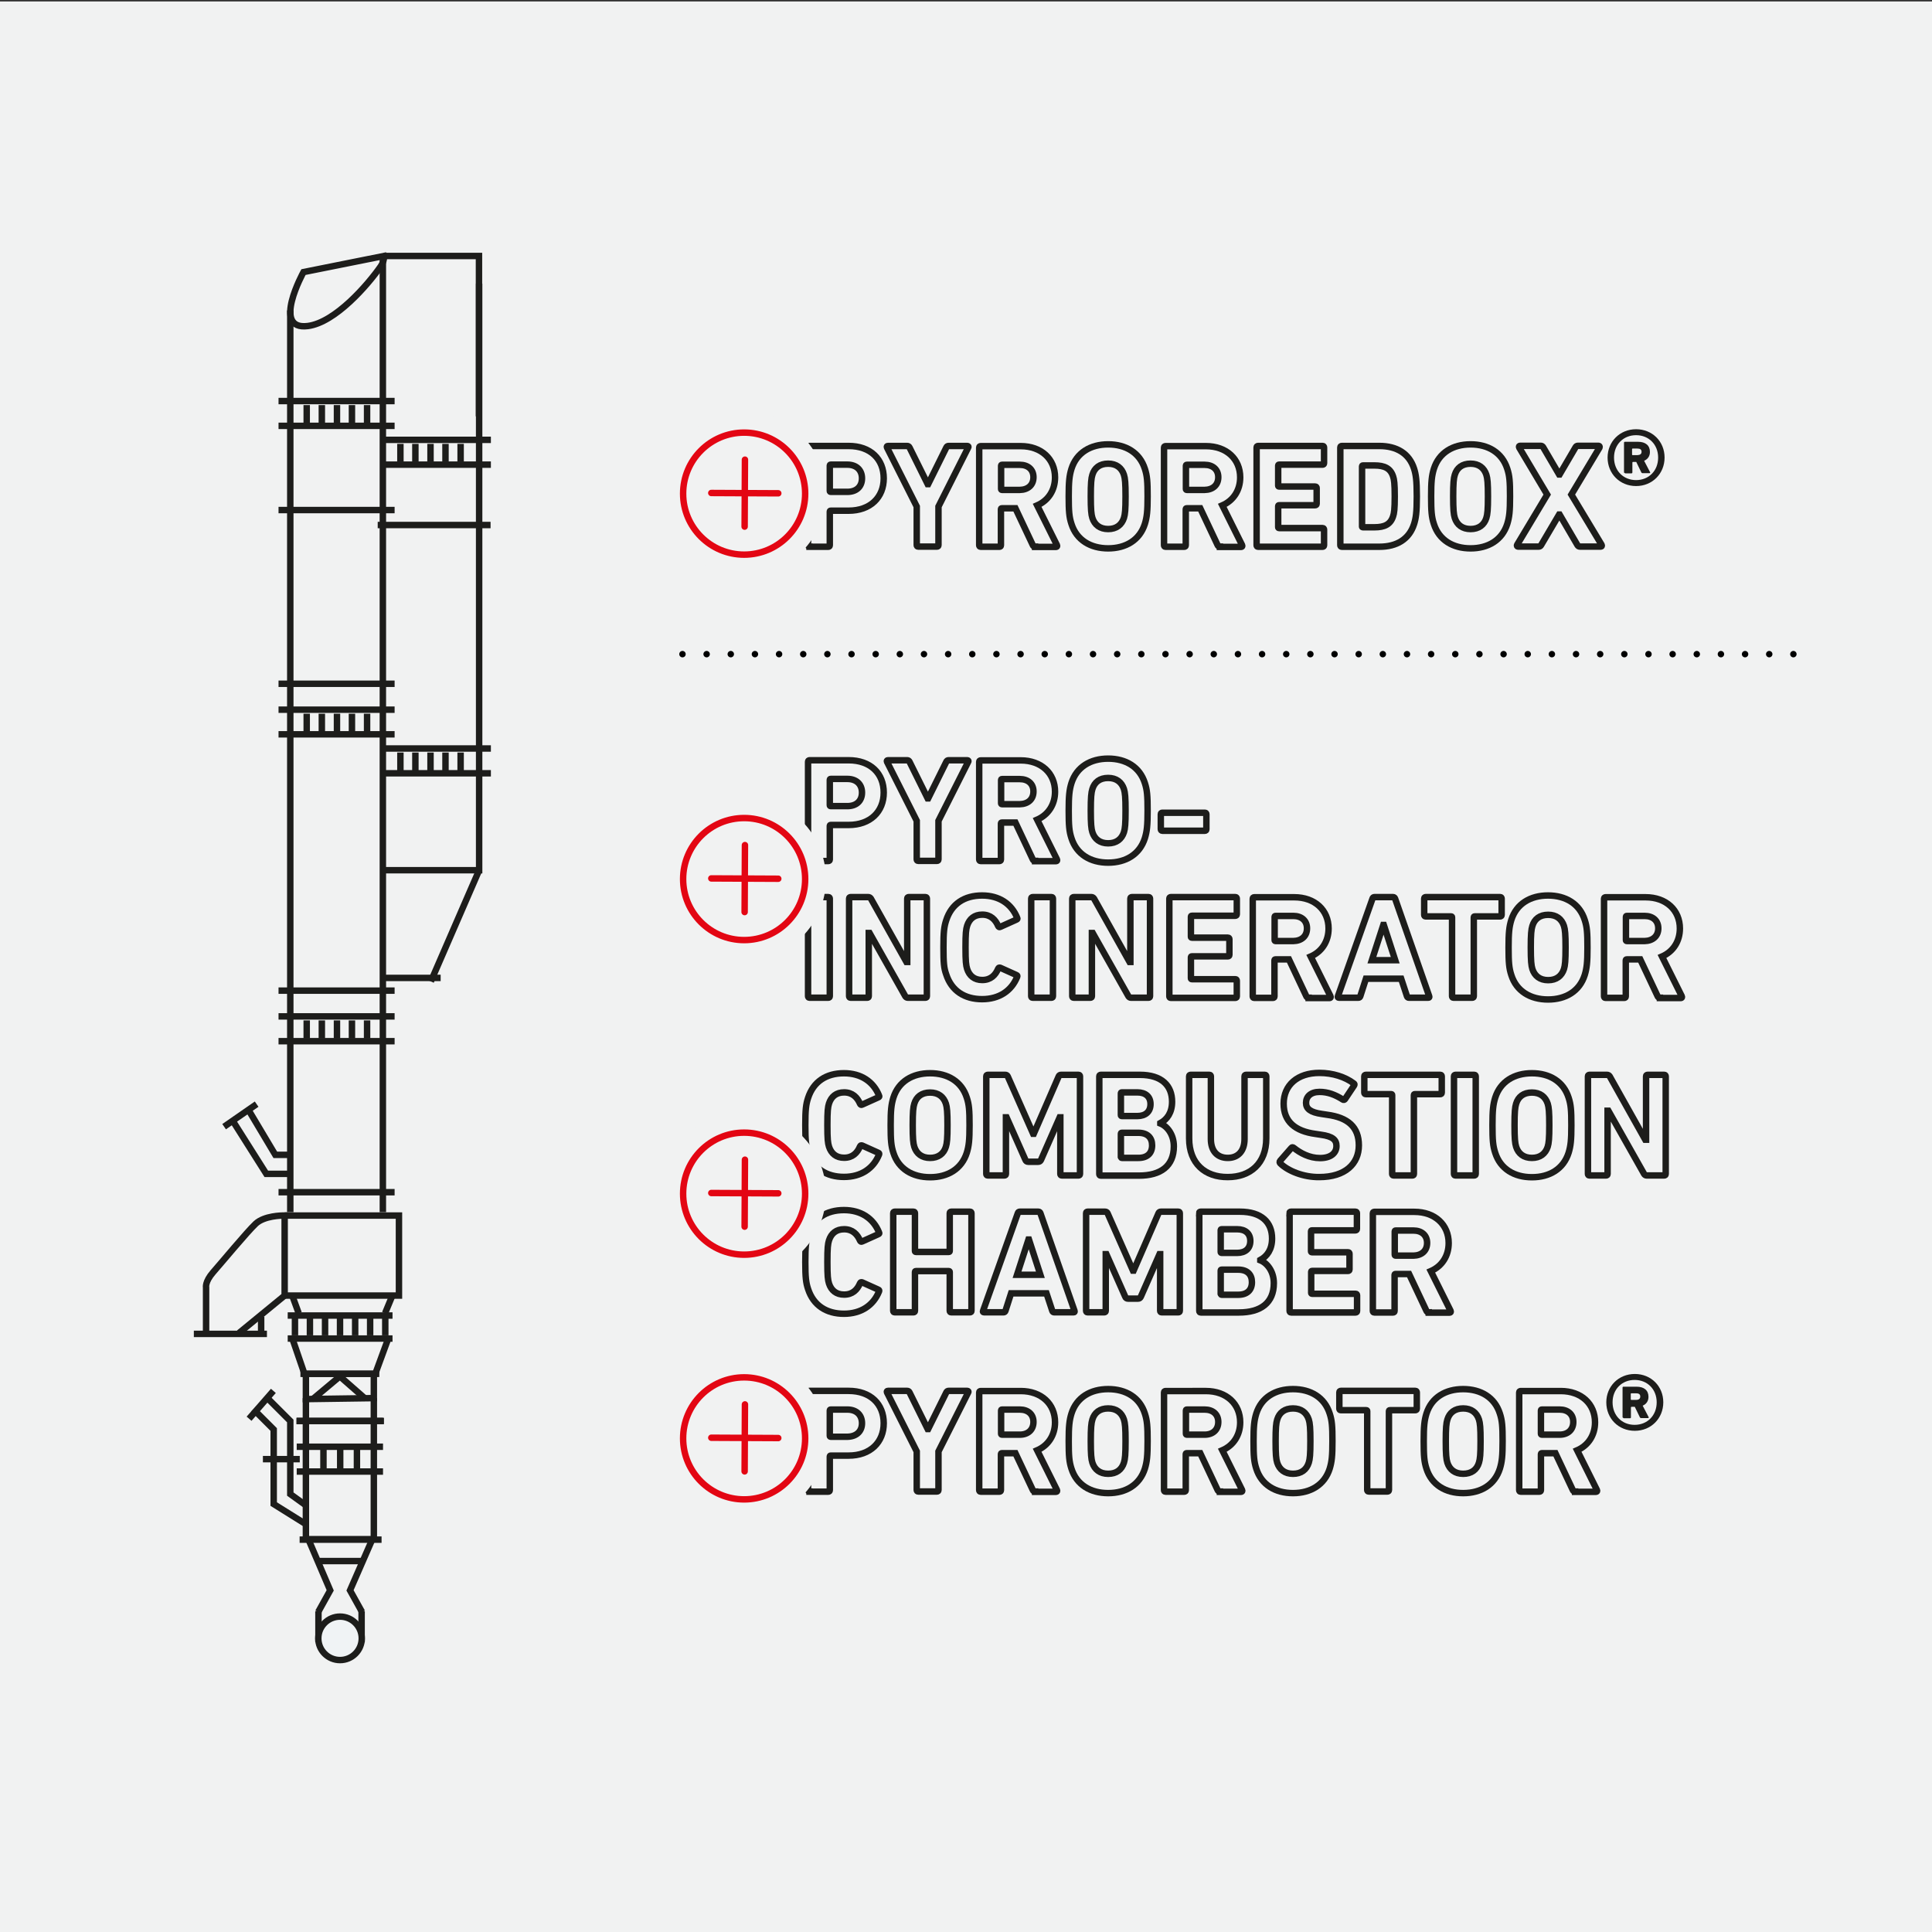<?xml version="1.0" encoding="utf-8"?>
<!-- Generator: Adobe Illustrator 26.2.0, SVG Export Plug-In . SVG Version: 6.00 Build 0)  -->
<svg version="1.1" id="Ebene_1" xmlns="http://www.w3.org/2000/svg" xmlns:xlink="http://www.w3.org/1999/xlink" x="0px" y="0px"
	 viewBox="0 0 1200 1200" style="enable-background:new 0 0 1200 1200;" xml:space="preserve">
<rect x="0" y="0" width="1200" height="1200" fill="#333333" stroke="none"/>
<style type="text/css">
	.st0{fill:#F1F2F2;}
	.st1{fill:none;stroke:#E84E0F;stroke-width:15.689;stroke-linejoin:round;stroke-miterlimit:10;}
	.st2{fill:none;stroke:#FFDA00;stroke-width:23.534;stroke-linejoin:round;stroke-miterlimit:10;}
	.st3{fill:none;stroke:#1D1D1B;stroke-width:4;stroke-miterlimit:10;}
	.st4{fill:#1D1D1B;}
	
		.st5{fill:none;stroke:#000000;stroke-width:4;stroke-linecap:round;stroke-linejoin:round;stroke-miterlimit:10;stroke-dasharray:0,15;}
	.st6{fill:none;stroke:#E30613;stroke-width:4;stroke-miterlimit:10;}
	.st7{fill:none;stroke:#E30613;stroke-width:4;stroke-linecap:round;stroke-linejoin:round;stroke-miterlimit:10;}
	.st8{fill:#F0F3F5;stroke:#1D1D1B;stroke-width:4;stroke-miterlimit:10;}
</style>
<g>
	<rect x="0" y="0.9" class="st0" width="1200" height="1200"/>
</g>
<path class="st1" d="M-1267.1,1613.6"/>
<path class="st2" d="M-4211.4,3045"/>
<path class="st1" d="M-2900.1,3290.6"/>
<g>
	<g>
		<path class="st3" d="M502.8,339.5c-0.6,0-0.9-0.4-0.9-0.9v-60.7c0-0.6,0.4-0.9,0.9-0.9h24.3c13.6,0,21.8,8.2,21.8,20.1
			c0,11.8-8.3,20.1-21.8,20.1H516c-0.4,0-0.6,0.2-0.6,0.6v20.9c0,0.6-0.4,0.9-0.9,0.9H502.8z M535.4,297.1c0-5.1-3.4-8.5-9.1-8.5
			H516c-0.4,0-0.6,0.2-0.6,0.6v15.7c0,0.4,0.2,0.6,0.6,0.6h10.3C532,305.5,535.4,302.2,535.4,297.1z"/>
		<path class="st3" d="M570.3,339.5c-0.6,0-0.9-0.4-0.9-0.9v-24l-18.5-36.7c-0.2-0.5,0-0.9,0.6-0.9h12c0.6,0,1.1,0.3,1.4,0.9
			l11.3,22.8h0.3l11.3-22.8c0.3-0.6,0.7-0.9,1.4-0.9h11.6c0.6,0,0.9,0.5,0.6,0.9l-18.5,36.7v24c0,0.6-0.4,0.9-0.9,0.9H570.3z"/>
		<path class="st3" d="M642.9,339.5c-0.8,0-1.1-0.3-1.4-0.9l-10.8-22.9h-8.4c-0.4,0-0.6,0.2-0.6,0.6v22.4c0,0.6-0.4,0.9-0.9,0.9
			h-11.7c-0.6,0-0.9-0.4-0.9-0.9v-60.7c0-0.6,0.4-0.9,0.9-0.9h24.9c12.8,0,21.3,8,21.3,19.4c0,8-4.2,14.4-11.1,17.4l12.3,24.7
			c0.3,0.6,0,1.1-0.6,1.1H642.9z M641.9,296.4c0-4.7-3.3-7.7-8.5-7.7h-11c-0.4,0-0.6,0.2-0.6,0.6v14.4c0,0.4,0.2,0.6,0.6,0.6h11
			C638.6,304.2,641.9,301.2,641.9,296.4z"/>
		<path class="st3" d="M665.5,325.4c-1.4-4.3-1.7-7.8-1.7-17.1s0.4-12.8,1.7-17.1c3.2-10.1,11.9-15.2,22.8-15.2s19.6,5.1,22.8,15.2
			c1.4,4.3,1.7,7.8,1.7,17.1s-0.4,12.8-1.7,17.1c-3.2,10.1-11.9,15.2-22.8,15.2S668.7,335.5,665.5,325.4z M698.1,321.7
			c0.7-2.2,1-5.2,1-13.4s-0.3-11.2-1-13.4c-1.4-4.3-4.7-6.9-9.8-6.9c-5.2,0-8.5,2.6-9.8,6.9c-0.7,2.2-1,5.2-1,13.4s0.3,11.2,1,13.4
			c1.4,4.3,4.7,6.9,9.8,6.9C693.4,328.6,696.7,326,698.1,321.7z"/>
		<path class="st3" d="M757.7,339.5c-0.8,0-1.1-0.3-1.4-0.9l-10.8-22.9h-8.4c-0.4,0-0.6,0.2-0.6,0.6v22.4c0,0.6-0.4,0.9-0.9,0.9
			h-11.7c-0.6,0-0.9-0.4-0.9-0.9v-60.7c0-0.6,0.4-0.9,0.9-0.9H749c12.8,0,21.3,8,21.3,19.4c0,8-4.2,14.4-11.1,17.4l12.3,24.7
			c0.3,0.6,0,1.1-0.6,1.1H757.7z M756.7,296.4c0-4.7-3.3-7.7-8.5-7.7h-11c-0.4,0-0.6,0.2-0.6,0.6v14.4c0,0.4,0.2,0.6,0.6,0.6h11
			C753.4,304.2,756.7,301.2,756.7,296.4z"/>
		<path class="st3" d="M780.5,277.9c0-0.6,0.4-0.9,0.9-0.9h40.1c0.6,0,0.9,0.4,0.9,0.9v9.8c0,0.6-0.4,0.9-0.9,0.9h-27
			c-0.4,0-0.6,0.2-0.6,0.6v12.4c0,0.4,0.2,0.6,0.6,0.6h22.4c0.6,0,0.9,0.4,0.9,0.9v9.8c0,0.6-0.4,0.9-0.9,0.9h-22.4
			c-0.4,0-0.6,0.2-0.6,0.6v13c0,0.4,0.2,0.6,0.6,0.6h27c0.6,0,0.9,0.4,0.9,0.9v9.8c0,0.6-0.4,0.9-0.9,0.9h-40.1
			c-0.6,0-0.9-0.4-0.9-0.9V277.9z"/>
		<path class="st3" d="M832.5,277.9c0-0.6,0.4-0.9,0.9-0.9h23.3c10.9,0,18.6,4.7,21.6,14.1c1.1,3.5,1.7,7,1.7,17.2
			s-0.6,13.7-1.7,17.2c-3,9.4-10.7,14.1-21.6,14.1h-23.3c-0.6,0-0.9-0.4-0.9-0.9V277.9z M846.6,327.5h7.1c6.3,0,10-1.8,11.6-6.9
			c0.6-1.8,1-4.2,1-12.3s-0.4-10.5-1-12.3c-1.6-5.1-5.3-6.9-11.6-6.9h-7.1c-0.4,0-0.6,0.2-0.6,0.6v37.4
			C846,327.3,846.2,327.5,846.6,327.5z"/>
		<path class="st3" d="M890.6,325.4c-1.4-4.3-1.7-7.8-1.7-17.1s0.4-12.8,1.7-17.1c3.2-10.1,11.9-15.2,22.8-15.2s19.6,5.1,22.8,15.2
			c1.4,4.3,1.7,7.8,1.7,17.1s-0.4,12.8-1.7,17.1c-3.2,10.1-11.9,15.2-22.8,15.2S893.8,335.5,890.6,325.4z M923.2,321.7
			c0.7-2.2,1-5.2,1-13.4s-0.3-11.2-1-13.4c-1.4-4.3-4.7-6.9-9.8-6.9c-5.2,0-8.5,2.6-9.8,6.9c-0.7,2.2-1,5.2-1,13.4s0.3,11.2,1,13.4
			c1.4,4.3,4.7,6.9,9.8,6.9C918.5,328.6,921.9,326,923.2,321.7z"/>
		<path class="st3" d="M981.4,339.5c-0.8,0-1.2-0.3-1.6-0.9l-11.1-19h-0.3l-11.2,19c-0.4,0.6-0.7,0.9-1.6,0.9h-12.7
			c-0.6,0-0.9-0.6-0.6-1.1l18.7-31.2l-17.4-29.2c-0.3-0.6-0.1-1.1,0.6-1.1H957c0.7,0,1.1,0.3,1.5,0.9l9.9,16.9h0.3l9.9-16.9
			c0.4-0.6,0.7-0.9,1.5-0.9h12.8c0.6,0,0.8,0.6,0.6,1.1L976,307.2l18.8,31.2c0.3,0.6,0.1,1.1-0.6,1.1H981.4z"/>
		<path class="st4" d="M998.5,284.2c0-9.9,7.6-17.6,17.7-17.6s17.7,7.6,17.7,17.6c0,10-7.6,17.7-17.7,17.7S998.5,294.2,998.5,284.2z
			 M1029.9,284.2c0-8.1-5.8-13.9-13.7-13.9c-7.9,0-13.7,5.8-13.7,13.9c0,8.2,5.8,14,13.7,14C1024.1,298.2,1029.9,292.4,1029.9,284.2
			z M1009.3,293.8c-0.4,0-0.6-0.2-0.6-0.6V275c0-0.5,0.3-0.6,0.6-0.6h8.1c4.7,0,7.4,2.3,7.4,6.3c0,2.6-1.3,4.5-3.6,5.5l3.7,7.1
			c0.2,0.4,0,0.6-0.5,0.6h-4.1c-0.5,0-0.7-0.2-0.9-0.6l-3.1-6.4h-2c-0.3,0-0.4,0.2-0.4,0.5v6c0,0.5-0.3,0.6-0.6,0.6H1009.3z
			 M1019.6,280.6c0-1.4-0.9-2-2.6-2h-2.9c-0.3,0-0.4,0.1-0.4,0.4v3.3c0,0.3,0.1,0.4,0.4,0.4h2.9
			C1018.7,282.6,1019.6,282,1019.6,280.6z"/>
	</g>
	<line class="st5" x1="423.9" y1="406.3" x2="1117.6" y2="406.3"/>
	<g>
		<path class="st3" d="M502.8,926.4c-0.6,0-0.9-0.4-0.9-0.9v-60.7c0-0.6,0.4-0.9,0.9-0.9h24.3c13.6,0,21.8,8.2,21.8,20.1
			c0,11.8-8.3,20.1-21.8,20.1H516c-0.4,0-0.6,0.2-0.6,0.6v20.9c0,0.6-0.4,0.9-0.9,0.9H502.8z M535.4,884c0-5.1-3.4-8.5-9.1-8.5H516
			c-0.4,0-0.6,0.2-0.6,0.6v15.7c0,0.4,0.2,0.6,0.6,0.6h10.3C532,892.3,535.4,889,535.4,884z"/>
		<path class="st3" d="M570.3,926.4c-0.6,0-0.9-0.4-0.9-0.9v-24l-18.5-36.7c-0.2-0.5,0-0.9,0.6-0.9h12c0.6,0,1.1,0.3,1.4,0.9
			l11.3,22.8h0.3l11.3-22.8c0.3-0.6,0.7-0.9,1.4-0.9h11.6c0.6,0,0.9,0.5,0.6,0.9l-18.5,36.7v24c0,0.6-0.4,0.9-0.9,0.9H570.3z"/>
		<path class="st3" d="M642.9,926.4c-0.8,0-1.1-0.3-1.4-0.9l-10.8-22.9h-8.4c-0.4,0-0.6,0.2-0.6,0.6v22.4c0,0.6-0.4,0.9-0.9,0.9
			h-11.7c-0.6,0-0.9-0.4-0.9-0.9v-60.7c0-0.6,0.4-0.9,0.9-0.9h24.9c12.8,0,21.3,8,21.3,19.4c0,8-4.2,14.4-11.1,17.4l12.3,24.7
			c0.3,0.6,0,1.1-0.6,1.1H642.9z M641.9,883.2c0-4.7-3.3-7.7-8.5-7.7h-11c-0.4,0-0.6,0.2-0.6,0.6v14.4c0,0.4,0.2,0.6,0.6,0.6h11
			C638.6,891.1,641.9,888,641.9,883.2z"/>
		<path class="st3" d="M665.5,912.2c-1.4-4.3-1.7-7.8-1.7-17.1c0-9.3,0.4-12.8,1.7-17.1c3.2-10.1,11.9-15.2,22.8-15.2
			s19.6,5.1,22.8,15.2c1.4,4.3,1.7,7.8,1.7,17.1c0,9.3-0.4,12.8-1.7,17.1c-3.2,10.1-11.9,15.2-22.8,15.2S668.7,922.3,665.5,912.2z
			 M698.1,908.5c0.7-2.2,1-5.2,1-13.4s-0.3-11.2-1-13.4c-1.4-4.3-4.7-6.9-9.8-6.9c-5.2,0-8.5,2.6-9.8,6.9c-0.7,2.2-1,5.2-1,13.4
			s0.3,11.2,1,13.4c1.4,4.3,4.7,6.9,9.8,6.9C693.4,915.4,696.7,912.9,698.1,908.5z"/>
		<path class="st3" d="M757.7,926.4c-0.8,0-1.1-0.3-1.4-0.9l-10.8-22.9h-8.4c-0.4,0-0.6,0.2-0.6,0.6v22.4c0,0.6-0.4,0.9-0.9,0.9
			h-11.7c-0.6,0-0.9-0.4-0.9-0.9v-60.7c0-0.6,0.4-0.9,0.9-0.9H749c12.8,0,21.3,8,21.3,19.4c0,8-4.2,14.4-11.1,17.4l12.3,24.7
			c0.3,0.6,0,1.1-0.6,1.1H757.7z M756.7,883.2c0-4.7-3.3-7.7-8.5-7.7h-11c-0.4,0-0.6,0.2-0.6,0.6v14.4c0,0.4,0.2,0.6,0.6,0.6h11
			C753.4,891.1,756.7,888,756.7,883.2z"/>
		<path class="st3" d="M780.3,912.2c-1.4-4.3-1.7-7.8-1.7-17.1c0-9.3,0.4-12.8,1.7-17.1c3.2-10.1,11.9-15.2,22.8-15.2
			s19.6,5.1,22.8,15.2c1.4,4.3,1.7,7.8,1.7,17.1c0,9.3-0.4,12.8-1.7,17.1c-3.2,10.1-11.9,15.2-22.8,15.2S783.5,922.3,780.3,912.2z
			 M812.9,908.5c0.7-2.2,1-5.2,1-13.4s-0.3-11.2-1-13.4c-1.4-4.3-4.7-6.9-9.8-6.9c-5.2,0-8.5,2.6-9.8,6.9c-0.7,2.2-1,5.2-1,13.4
			s0.3,11.2,1,13.4c1.4,4.3,4.7,6.9,9.8,6.9C808.2,915.4,811.5,912.9,812.9,908.5z"/>
		<path class="st3" d="M850.1,926.4c-0.6,0-0.9-0.4-0.9-0.9v-49c0-0.4-0.2-0.6-0.6-0.6h-15.8c-0.6,0-0.9-0.4-0.9-0.9v-10.2
			c0-0.6,0.4-0.9,0.9-0.9h46.3c0.6,0,0.9,0.4,0.9,0.9V875c0,0.6-0.4,0.9-0.9,0.9h-15.8c-0.4,0-0.6,0.2-0.6,0.6v49
			c0,0.6-0.4,0.9-0.9,0.9H850.1z"/>
		<path class="st3" d="M886,912.2c-1.4-4.3-1.7-7.8-1.7-17.1c0-9.3,0.4-12.8,1.7-17.1c3.2-10.1,11.9-15.2,22.8-15.2
			s19.6,5.1,22.8,15.2c1.4,4.3,1.7,7.8,1.7,17.1c0,9.3-0.4,12.8-1.7,17.1c-3.2,10.1-11.9,15.2-22.8,15.2S889.2,922.3,886,912.2z
			 M918.6,908.5c0.7-2.2,1-5.2,1-13.4s-0.3-11.2-1-13.4c-1.4-4.3-4.7-6.9-9.8-6.9c-5.2,0-8.5,2.6-9.8,6.9c-0.7,2.2-1,5.2-1,13.4
			s0.3,11.2,1,13.4c1.4,4.3,4.7,6.9,9.8,6.9C913.9,915.4,917.3,912.9,918.6,908.5z"/>
		<path class="st3" d="M978.3,926.4c-0.8,0-1.1-0.3-1.4-0.9l-10.8-22.9h-8.4c-0.4,0-0.6,0.2-0.6,0.6v22.4c0,0.6-0.4,0.9-0.9,0.9
			h-11.7c-0.6,0-0.9-0.4-0.9-0.9v-60.7c0-0.6,0.4-0.9,0.9-0.9h24.9c12.8,0,21.3,8,21.3,19.4c0,8-4.2,14.4-11.1,17.4l12.3,24.7
			c0.3,0.6,0,1.1-0.6,1.1H978.3z M977.2,883.2c0-4.7-3.3-7.7-8.5-7.7h-11c-0.4,0-0.6,0.2-0.6,0.6v14.4c0,0.4,0.2,0.6,0.6,0.6h11
			C973.9,891.1,977.2,888,977.2,883.2z"/>
		<path class="st4" d="M997.7,871c0-9.9,7.6-17.6,17.7-17.6s17.7,7.6,17.7,17.6c0,10-7.6,17.7-17.7,17.7S997.7,881.1,997.7,871z
			 M1029,871c0-8.1-5.8-13.9-13.7-13.9c-7.9,0-13.7,5.8-13.7,13.9c0,8.2,5.8,14,13.7,14C1023.2,885,1029,879.2,1029,871z
			 M1008.4,880.7c-0.4,0-0.6-0.2-0.6-0.6v-18.2c0-0.5,0.3-0.6,0.6-0.6h8.1c4.7,0,7.4,2.3,7.4,6.3c0,2.6-1.3,4.5-3.6,5.5l3.7,7.1
			c0.2,0.4,0,0.6-0.5,0.6h-4.1c-0.5,0-0.7-0.2-0.9-0.6l-3.1-6.4h-2c-0.3,0-0.4,0.2-0.4,0.5v6c0,0.5-0.3,0.6-0.6,0.6H1008.4z
			 M1018.8,867.4c0-1.4-0.9-2-2.6-2h-2.9c-0.3,0-0.4,0.1-0.4,0.4v3.3c0,0.3,0.1,0.4,0.4,0.4h2.9
			C1017.9,869.5,1018.8,868.8,1018.8,867.4z"/>
	</g>
	<g>
		<circle class="st0" cx="462.2" cy="893.4" r="50.8"/>
		<circle class="st6" cx="462.2" cy="893.4" r="37.9"/>
		<g>
			<line class="st7" x1="462.7" y1="872.3" x2="462.5" y2="913.9"/>
		</g>
		<g>
			<line class="st7" x1="441.8" y1="893" x2="483.4" y2="893.2"/>
		</g>
	</g>
	<g>
		<g>
			<path class="st3" d="M500.2,698.9c0-9.7,0.4-12.9,1.7-16.9c3.3-10.2,11.3-15.4,22.3-15.4c10.6,0,18.3,5.2,21.8,13.9
				c0.3,0.5,0.1,0.9-0.5,1.1l-10,4.5c-0.6,0.3-1,0.1-1.3-0.5c-1.7-4-4.7-7.1-9.9-7.1c-4.9,0-8,2.6-9.4,6.9c-0.7,2.3-1,4.5-1,13.4
				s0.3,11.1,1,13.4c1.4,4.3,4.5,6.9,9.4,6.9c5.2,0,8.2-3,9.9-7.1c0.3-0.6,0.7-0.7,1.3-0.5l10,4.5c0.6,0.2,0.7,0.6,0.5,1.1
				c-3.5,8.7-11.2,13.9-21.8,13.9c-10.9,0-19-5.2-22.3-15.4C500.6,711.7,500.2,708.5,500.2,698.9z"/>
			<path class="st3" d="M554.9,716c-1.4-4.3-1.7-7.8-1.7-17.1c0-9.3,0.4-12.8,1.7-17.1c3.2-10.1,11.9-15.2,22.8-15.2
				s19.6,5.1,22.8,15.2c1.4,4.3,1.7,7.8,1.7,17.1c0,9.3-0.4,12.8-1.7,17.1c-3.2,10.1-11.9,15.2-22.8,15.2S558.1,726.1,554.9,716z
				 M587.5,712.3c0.7-2.2,1-5.2,1-13.4s-0.3-11.2-1-13.4c-1.4-4.3-4.7-6.9-9.8-6.9c-5.2,0-8.5,2.6-9.8,6.9c-0.7,2.2-1,5.2-1,13.4
				s0.3,11.2,1,13.4c1.4,4.3,4.7,6.9,9.8,6.9C582.8,719.2,586.2,716.6,587.5,712.3z"/>
			<path class="st3" d="M612.6,668.5c0-0.6,0.4-0.9,0.9-0.9h10.9c0.7,0,1.2,0.3,1.5,0.9l15.8,35.7h0.4l15.5-35.7
				c0.3-0.6,0.7-0.9,1.5-0.9h10.8c0.6,0,0.9,0.4,0.9,0.9v60.7c0,0.6-0.4,0.9-0.9,0.9h-10.4c-0.6,0-0.9-0.4-0.9-0.9V694h-0.4
				l-11.6,26.4c-0.4,0.8-0.9,1.2-1.7,1.2h-6.3c-0.8,0-1.4-0.4-1.7-1.2L625.2,694h-0.4v35.2c0,0.6-0.4,0.9-0.9,0.9h-10.4
				c-0.6,0-0.9-0.4-0.9-0.9V668.5z"/>
			<path class="st3" d="M682.8,668.5c0-0.6,0.4-0.9,0.9-0.9H708c13.6,0,20,6.7,20,16.7c0,6.8-3.1,11-7.3,13.3v0.2
				c4.1,1.6,8.4,6.7,8.4,14.2c0,12.3-8.2,18.2-21.7,18.2h-23.7c-0.6,0-0.9-0.4-0.9-0.9V668.5z M706.4,693.2c5.2,0,8.2-2.8,8.2-7.4
				s-3-7.3-8.2-7.3h-9.6c-0.4,0-0.6,0.2-0.6,0.6v13.5c0,0.4,0.2,0.6,0.6,0.6H706.4z M696.8,719.2h10.3c5.5,0,8.5-2.9,8.5-7.8
				c0-4.8-2.9-7.8-8.5-7.8h-10.3c-0.4,0-0.6,0.2-0.6,0.6v14.5C696.3,719,696.5,719.2,696.8,719.2z"/>
			<path class="st3" d="M738.6,707.1v-38.6c0-0.6,0.4-0.9,0.9-0.9h11.7c0.6,0,0.9,0.4,0.9,0.9v39c0,7.5,4.1,11.7,10.5,11.7
				c6.3,0,10.4-4.2,10.4-11.7v-39c0-0.6,0.4-0.9,0.9-0.9h11.7c0.6,0,0.9,0.4,0.9,0.9v38.6c0,15.5-9.9,24-23.9,24
				C748.5,731.2,738.6,722.7,738.6,707.1z"/>
			<path class="st3" d="M795.2,722.6c-0.4-0.4-0.6-1-0.1-1.6l7-8c0.4-0.5,0.9-0.5,1.4-0.1c4.1,3.3,9.8,6.4,16.4,6.4
				c6.5,0,10.2-3,10.2-7.5c0-3.7-2.2-6-9.7-7l-3.3-0.5c-12.7-1.7-19.8-7.7-19.8-18.8c0-11.5,8.6-19.1,22.2-19.1
				c8.3,0,16,2.5,21.3,6.5c0.6,0.4,0.6,0.7,0.2,1.4l-5.6,8.4c-0.4,0.5-0.8,0.6-1.3,0.3c-4.8-3.1-9.4-4.8-14.5-4.8
				c-5.5,0-8.4,2.9-8.4,6.8c0,3.6,2.6,5.9,9.8,6.9l3.3,0.5c12.9,1.7,19.7,7.6,19.7,19s-8.4,19.7-24.6,19.7
				C809.5,731.2,800,727.3,795.2,722.6z"/>
			<path class="st3" d="M865.6,730.1c-0.6,0-0.9-0.4-0.9-0.9v-49c0-0.4-0.2-0.6-0.6-0.6h-15.8c-0.6,0-0.9-0.4-0.9-0.9v-10.2
				c0-0.6,0.4-0.9,0.9-0.9h46.3c0.6,0,0.9,0.4,0.9,0.9v10.2c0,0.6-0.4,0.9-0.9,0.9h-15.8c-0.4,0-0.6,0.2-0.6,0.6v49
				c0,0.6-0.4,0.9-0.9,0.9H865.6z"/>
			<path class="st3" d="M903.1,668.5c0-0.6,0.4-0.9,0.9-0.9h11.7c0.6,0,0.9,0.4,0.9,0.9v60.7c0,0.6-0.4,0.9-0.9,0.9H904
				c-0.6,0-0.9-0.4-0.9-0.9V668.5z"/>
			<path class="st3" d="M928.7,716c-1.4-4.3-1.7-7.8-1.7-17.1c0-9.3,0.4-12.8,1.7-17.1c3.2-10.1,11.9-15.2,22.8-15.2
				s19.6,5.1,22.8,15.2c1.4,4.3,1.7,7.8,1.7,17.1c0,9.3-0.4,12.8-1.7,17.1c-3.2,10.1-11.9,15.2-22.8,15.2S931.9,726.1,928.7,716z
				 M961.3,712.3c0.7-2.2,1-5.2,1-13.4s-0.3-11.2-1-13.4c-1.4-4.3-4.7-6.9-9.8-6.9c-5.2,0-8.5,2.6-9.8,6.9c-0.7,2.2-1,5.2-1,13.4
				s0.3,11.2,1,13.4c1.4,4.3,4.7,6.9,9.8,6.9C956.6,719.2,959.9,716.6,961.3,712.3z"/>
			<path class="st3" d="M986.3,668.5c0-0.6,0.4-0.9,0.9-0.9h11c0.6,0,1.2,0.3,1.6,0.9l22.1,39.4h0.5v-39.4c0-0.6,0.4-0.9,0.9-0.9
				h10.4c0.6,0,0.9,0.4,0.9,0.9v60.7c0,0.6-0.4,0.9-0.9,0.9h-10.9c-0.7,0-1.2-0.3-1.6-0.9L999,689.9h-0.5v39.3
				c0,0.6-0.4,0.9-0.9,0.9h-10.4c-0.6,0-0.9-0.4-0.9-0.9V668.5z"/>
			<path class="st3" d="M500.2,783.9c0-9.7,0.4-12.9,1.7-16.9c3.3-10.2,11.3-15.4,22.3-15.4c10.6,0,18.3,5.2,21.8,13.9
				c0.3,0.5,0.1,0.9-0.5,1.1l-10,4.5c-0.6,0.3-1,0.1-1.3-0.5c-1.7-4-4.7-7.1-9.9-7.1c-4.9,0-8,2.6-9.4,6.9c-0.7,2.3-1,4.5-1,13.4
				s0.3,11.1,1,13.4c1.4,4.3,4.5,6.9,9.4,6.9c5.2,0,8.2-3,9.9-7.1c0.3-0.6,0.7-0.7,1.3-0.5l10,4.5c0.6,0.2,0.7,0.6,0.5,1.1
				c-3.5,8.7-11.2,13.9-21.8,13.9c-10.9,0-19-5.2-22.3-15.4C500.6,796.7,500.2,793.5,500.2,783.9z"/>
			<path class="st3" d="M554.8,753.5c0-0.6,0.4-0.9,0.9-0.9h11.7c0.6,0,0.9,0.4,0.9,0.9V777c0,0.4,0.2,0.6,0.6,0.6h20.4
				c0.4,0,0.6-0.2,0.6-0.6v-23.5c0-0.6,0.4-0.9,0.9-0.9h11.7c0.6,0,0.9,0.4,0.9,0.9v60.7c0,0.6-0.4,0.9-0.9,0.9h-11.7
				c-0.6,0-0.9-0.4-0.9-0.9v-24.1c0-0.4-0.2-0.6-0.6-0.6h-20.4c-0.4,0-0.6,0.2-0.6,0.6v24.1c0,0.6-0.4,0.9-0.9,0.9h-11.7
				c-0.6,0-0.9-0.4-0.9-0.9V753.5z"/>
			<path class="st3" d="M632.2,753.5c0.2-0.6,0.6-0.9,1.2-0.9h11.6c0.6,0,1,0.4,1.2,0.9l21.2,60.7c0.2,0.6,0,0.9-0.6,0.9h-12
				c-0.6,0-1-0.3-1.2-0.9l-3.6-10.9H628l-3.5,10.9c-0.2,0.6-0.6,0.9-1.2,0.9h-12.1c-0.6,0-0.8-0.4-0.6-0.9L632.2,753.5z
				 M646.2,791.8l-7.1-21.9h-0.3l-7.1,21.9H646.2z"/>
			<path class="st3" d="M674.6,753.5c0-0.6,0.4-0.9,0.9-0.9h10.9c0.7,0,1.2,0.3,1.5,0.9l15.8,35.7h0.4l15.5-35.7
				c0.3-0.6,0.7-0.9,1.5-0.9h10.8c0.6,0,0.9,0.4,0.9,0.9v60.7c0,0.6-0.4,0.9-0.9,0.9h-10.4c-0.6,0-0.9-0.4-0.9-0.9V779h-0.4
				l-11.6,26.4c-0.4,0.8-0.9,1.2-1.7,1.2h-6.3c-0.8,0-1.4-0.4-1.7-1.2L687.2,779h-0.4v35.2c0,0.6-0.4,0.9-0.9,0.9h-10.4
				c-0.6,0-0.9-0.4-0.9-0.9V753.5z"/>
			<path class="st3" d="M744.8,753.5c0-0.6,0.4-0.9,0.9-0.9h24.4c13.6,0,20,6.7,20,16.7c0,6.8-3.1,11-7.3,13.3v0.2
				c4.1,1.6,8.4,6.7,8.4,14.2c0,12.3-8.2,18.2-21.7,18.2h-23.7c-0.6,0-0.9-0.4-0.9-0.9V753.5z M768.4,778.2c5.2,0,8.2-2.8,8.2-7.4
				s-3-7.3-8.2-7.3h-9.6c-0.4,0-0.6,0.2-0.6,0.6v13.5c0,0.4,0.2,0.6,0.6,0.6H768.4z M758.8,804.2h10.3c5.5,0,8.5-2.9,8.5-7.8
				c0-4.8-2.9-7.8-8.5-7.8h-10.3c-0.4,0-0.6,0.2-0.6,0.6v14.5C758.3,804,758.5,804.2,758.8,804.2z"/>
			<path class="st3" d="M800.9,753.5c0-0.6,0.4-0.9,0.9-0.9h40.1c0.6,0,0.9,0.4,0.9,0.9v9.8c0,0.6-0.4,0.9-0.9,0.9h-27
				c-0.4,0-0.6,0.2-0.6,0.6v12.4c0,0.4,0.2,0.6,0.6,0.6h22.4c0.6,0,0.9,0.4,0.9,0.9v9.8c0,0.6-0.4,0.9-0.9,0.9H815
				c-0.4,0-0.6,0.2-0.6,0.6v13c0,0.4,0.2,0.6,0.6,0.6h27c0.6,0,0.9,0.4,0.9,0.9v9.8c0,0.6-0.4,0.9-0.9,0.9h-40.1
				c-0.6,0-0.9-0.4-0.9-0.9V753.5z"/>
			<path class="st3" d="M887.4,815.1c-0.8,0-1.1-0.3-1.4-0.9l-10.8-22.9h-8.4c-0.4,0-0.6,0.2-0.6,0.6v22.4c0,0.6-0.4,0.9-0.9,0.9
				h-11.7c-0.6,0-0.9-0.4-0.9-0.9v-60.7c0-0.6,0.4-0.9,0.9-0.9h24.9c12.8,0,21.3,8,21.3,19.4c0,8-4.2,14.4-11.1,17.4l12.3,24.7
				c0.3,0.6,0,1.1-0.6,1.1H887.4z M886.4,772c0-4.7-3.3-7.7-8.5-7.7h-11c-0.4,0-0.6,0.2-0.6,0.6v14.4c0,0.4,0.2,0.6,0.6,0.6h11
				C883.1,779.8,886.4,776.8,886.4,772z"/>
		</g>
		<g>
			<circle class="st0" cx="462.2" cy="741.4" r="50.8"/>
			<circle class="st6" cx="462.2" cy="741.4" r="37.9"/>
			<g>
				<line class="st7" x1="462.7" y1="720.3" x2="462.5" y2="761.9"/>
			</g>
			<g>
				<line class="st7" x1="441.8" y1="741" x2="483.4" y2="741.2"/>
			</g>
		</g>
	</g>
	<g>
		<g>
			<path class="st3" d="M502.8,534.7c-0.6,0-0.9-0.4-0.9-0.9v-60.7c0-0.6,0.4-0.9,0.9-0.9h24.3c13.6,0,21.8,8.2,21.8,20.1
				c0,11.8-8.3,20.1-21.8,20.1H516c-0.4,0-0.6,0.2-0.6,0.6v20.9c0,0.6-0.4,0.9-0.9,0.9H502.8z M535.4,492.3c0-5.1-3.4-8.5-9.1-8.5
				H516c-0.4,0-0.6,0.2-0.6,0.6v15.7c0,0.4,0.2,0.6,0.6,0.6h10.3C532,500.7,535.4,497.4,535.4,492.3z"/>
			<path class="st3" d="M570.3,534.7c-0.6,0-0.9-0.4-0.9-0.9v-24l-18.5-36.7c-0.2-0.5,0-0.9,0.6-0.9h12c0.6,0,1.1,0.3,1.4,0.9
				l11.3,22.8h0.3l11.3-22.8c0.3-0.6,0.7-0.9,1.4-0.9h11.6c0.6,0,0.9,0.5,0.6,0.9l-18.5,36.7v24c0,0.6-0.4,0.9-0.9,0.9H570.3z"/>
			<path class="st3" d="M642.9,534.7c-0.8,0-1.1-0.3-1.4-0.9l-10.8-22.9h-8.4c-0.4,0-0.6,0.2-0.6,0.6v22.4c0,0.6-0.4,0.9-0.9,0.9
				h-11.7c-0.6,0-0.9-0.4-0.9-0.9v-60.7c0-0.6,0.4-0.9,0.9-0.9h24.9c12.8,0,21.3,8,21.3,19.4c0,8-4.2,14.4-11.1,17.4l12.3,24.7
				c0.3,0.6,0,1.1-0.6,1.1H642.9z M641.9,491.6c0-4.7-3.3-7.7-8.5-7.7h-11c-0.4,0-0.6,0.2-0.6,0.6v14.4c0,0.4,0.2,0.6,0.6,0.6h11
				C638.6,499.4,641.9,496.4,641.9,491.6z"/>
			<path class="st3" d="M665.5,520.6c-1.4-4.3-1.7-7.8-1.7-17.1c0-9.3,0.4-12.8,1.7-17.1c3.2-10.1,11.9-15.2,22.8-15.2
				s19.6,5.1,22.8,15.2c1.4,4.3,1.7,7.8,1.7,17.1c0,9.3-0.4,12.8-1.7,17.1c-3.2,10.1-11.9,15.2-22.8,15.2S668.7,530.7,665.5,520.6z
				 M698.1,516.9c0.7-2.2,1-5.2,1-13.4s-0.3-11.2-1-13.4c-1.4-4.3-4.7-6.9-9.8-6.9c-5.2,0-8.5,2.6-9.8,6.9c-0.7,2.2-1,5.2-1,13.4
				s0.3,11.2,1,13.4c1.4,4.3,4.7,6.9,9.8,6.9C693.4,523.8,696.7,521.2,698.1,516.9z"/>
			<path class="st3" d="M721,515.1v-9.4c0-0.6,0.4-0.9,0.9-0.9h26.5c0.6,0,0.9,0.4,0.9,0.9v9.4c0,0.6-0.4,0.9-0.9,0.9h-26.5
				C721.4,516,721,515.6,721,515.1z"/>
			<path class="st3" d="M501.9,558.1c0-0.6,0.4-0.9,0.9-0.9h11.7c0.6,0,0.9,0.4,0.9,0.9v60.7c0,0.6-0.4,0.9-0.9,0.9h-11.7
				c-0.6,0-0.9-0.4-0.9-0.9V558.1z"/>
			<path class="st3" d="M527.4,558.1c0-0.6,0.4-0.9,0.9-0.9h11c0.6,0,1.2,0.3,1.6,0.9l22.1,39.4h0.5v-39.4c0-0.6,0.4-0.9,0.9-0.9
				h10.4c0.6,0,0.9,0.4,0.9,0.9v60.7c0,0.6-0.4,0.9-0.9,0.9h-10.9c-0.7,0-1.2-0.3-1.6-0.9l-22.2-39.3h-0.5v39.3
				c0,0.6-0.4,0.9-0.9,0.9h-10.4c-0.6,0-0.9-0.4-0.9-0.9V558.1z"/>
			<path class="st3" d="M586,588.5c0-9.7,0.4-12.9,1.7-16.9c3.3-10.2,11.3-15.4,22.3-15.4c10.6,0,18.3,5.2,21.8,13.9
				c0.3,0.5,0.1,0.9-0.5,1.1l-10,4.5c-0.6,0.3-1,0.1-1.3-0.5c-1.7-4-4.7-7.1-9.9-7.1c-4.9,0-8,2.6-9.4,6.9c-0.7,2.3-1,4.5-1,13.4
				s0.3,11.1,1,13.4c1.4,4.3,4.5,6.9,9.4,6.9c5.2,0,8.2-3,9.9-7.1c0.3-0.6,0.7-0.7,1.3-0.5l10,4.5c0.6,0.2,0.7,0.6,0.5,1.1
				c-3.5,8.7-11.2,13.9-21.8,13.9c-10.9,0-19-5.2-22.3-15.4C586.3,601.3,586,598.1,586,588.5z"/>
			<path class="st3" d="M640.5,558.1c0-0.6,0.4-0.9,0.9-0.9h11.7c0.6,0,0.9,0.4,0.9,0.9v60.7c0,0.6-0.4,0.9-0.9,0.9h-11.7
				c-0.6,0-0.9-0.4-0.9-0.9V558.1z"/>
			<path class="st3" d="M666,558.1c0-0.6,0.4-0.9,0.9-0.9h11c0.6,0,1.2,0.3,1.6,0.9l22.1,39.4h0.5v-39.4c0-0.6,0.4-0.9,0.9-0.9h10.4
				c0.6,0,0.9,0.4,0.9,0.9v60.7c0,0.6-0.4,0.9-0.9,0.9h-10.9c-0.7,0-1.2-0.3-1.6-0.9l-22.2-39.3h-0.5v39.3c0,0.6-0.4,0.9-0.9,0.9
				h-10.4c-0.6,0-0.9-0.4-0.9-0.9V558.1z"/>
			<path class="st3" d="M726.3,558.1c0-0.6,0.4-0.9,0.9-0.9h40.1c0.6,0,0.9,0.4,0.9,0.9v9.8c0,0.6-0.4,0.9-0.9,0.9h-27
				c-0.4,0-0.6,0.2-0.6,0.6v12.4c0,0.4,0.2,0.6,0.6,0.6h22.4c0.6,0,0.9,0.4,0.9,0.9v9.8c0,0.6-0.4,0.9-0.9,0.9h-22.4
				c-0.4,0-0.6,0.2-0.6,0.6v13c0,0.4,0.2,0.6,0.6,0.6h27c0.6,0,0.9,0.4,0.9,0.9v9.8c0,0.6-0.4,0.9-0.9,0.9h-40.1
				c-0.6,0-0.9-0.4-0.9-0.9V558.1z"/>
			<path class="st3" d="M812.8,619.7c-0.8,0-1.1-0.3-1.4-0.9l-10.8-22.9h-8.4c-0.4,0-0.6,0.2-0.6,0.6v22.4c0,0.6-0.4,0.9-0.9,0.9
				h-11.7c-0.6,0-0.9-0.4-0.9-0.9v-60.7c0-0.6,0.4-0.9,0.9-0.9h24.9c12.8,0,21.3,8,21.3,19.4c0,8-4.2,14.4-11.1,17.4l12.3,24.7
				c0.3,0.6,0,1.1-0.6,1.1H812.8z M811.8,576.6c0-4.7-3.3-7.7-8.5-7.7h-11c-0.4,0-0.6,0.2-0.6,0.6v14.4c0,0.4,0.2,0.6,0.6,0.6h11
				C808.5,584.4,811.8,581.4,811.8,576.6z"/>
			<path class="st3" d="M852.5,558.1c0.2-0.6,0.6-0.9,1.2-0.9h11.6c0.6,0,1,0.4,1.2,0.9l21.2,60.7c0.2,0.6,0,0.9-0.6,0.9h-12
				c-0.6,0-1-0.3-1.2-0.9l-3.6-10.9h-21.9l-3.5,10.9c-0.2,0.6-0.6,0.9-1.2,0.9h-12.1c-0.6,0-0.8-0.4-0.6-0.9L852.5,558.1z
				 M866.6,596.4l-7.1-21.9h-0.3l-7.1,21.9H866.6z"/>
			<path class="st3" d="M902.8,619.7c-0.6,0-0.9-0.4-0.9-0.9v-49c0-0.4-0.2-0.6-0.6-0.6h-15.8c-0.6,0-0.9-0.4-0.9-0.9v-10.2
				c0-0.6,0.4-0.9,0.9-0.9h46.3c0.6,0,0.9,0.4,0.9,0.9v10.2c0,0.6-0.4,0.9-0.9,0.9H916c-0.4,0-0.6,0.2-0.6,0.6v49
				c0,0.6-0.4,0.9-0.9,0.9H902.8z"/>
			<path class="st3" d="M938.7,605.6c-1.4-4.3-1.7-7.8-1.7-17.1c0-9.3,0.4-12.8,1.7-17.1c3.2-10.1,11.9-15.2,22.8-15.2
				s19.6,5.1,22.8,15.2c1.4,4.3,1.7,7.8,1.7,17.1c0,9.3-0.4,12.8-1.7,17.1c-3.2,10.1-11.9,15.2-22.8,15.2S941.9,615.7,938.7,605.6z
				 M971.4,601.9c0.7-2.2,1-5.2,1-13.4s-0.3-11.2-1-13.4c-1.4-4.3-4.7-6.9-9.8-6.9c-5.2,0-8.5,2.6-9.8,6.9c-0.7,2.2-1,5.2-1,13.4
				s0.3,11.2,1,13.4c1.4,4.3,4.7,6.9,9.8,6.9C966.7,608.8,970,606.2,971.4,601.9z"/>
			<path class="st3" d="M1031,619.7c-0.8,0-1.1-0.3-1.4-0.9l-10.8-22.9h-8.4c-0.4,0-0.6,0.2-0.6,0.6v22.4c0,0.6-0.4,0.9-0.9,0.9
				h-11.7c-0.6,0-0.9-0.4-0.9-0.9v-60.7c0-0.6,0.4-0.9,0.9-0.9h24.9c12.8,0,21.3,8,21.3,19.4c0,8-4.2,14.4-11.1,17.4l12.3,24.7
				c0.3,0.6,0,1.1-0.6,1.1H1031z M1030,576.6c0-4.7-3.3-7.7-8.5-7.7h-11c-0.4,0-0.6,0.2-0.6,0.6v14.4c0,0.4,0.2,0.6,0.6,0.6h11
				C1026.6,584.4,1030,581.4,1030,576.6z"/>
		</g>
		<g>
			<circle class="st0" cx="462.2" cy="546" r="50.8"/>
			<circle class="st6" cx="462.2" cy="546" r="37.9"/>
			<g>
				<line class="st7" x1="462.7" y1="524.9" x2="462.5" y2="566.5"/>
			</g>
			<g>
				<line class="st7" x1="441.8" y1="545.6" x2="483.4" y2="545.8"/>
			</g>
		</g>
	</g>
	<g>
		<circle class="st0" cx="462.2" cy="306.6" r="50.8"/>
		<circle class="st6" cx="462.2" cy="306.6" r="37.9"/>
		<g>
			<line class="st7" x1="462.7" y1="285.5" x2="462.5" y2="327.1"/>
		</g>
		<g>
			<line class="st7" x1="441.8" y1="306.2" x2="483.4" y2="306.4"/>
		</g>
	</g>
</g>
<g>
	<g>
		<line class="st8" x1="120.4" y1="828.5" x2="165.8" y2="828.5"/>
		<line class="st3" x1="162.2" y1="827.1" x2="162.2" y2="817.9"/>
		<path class="st3" d="M148.5,827.9l28.3-23.2V755c0,0-0.8,0-1.3,0c0,0-11.3,0-16.7,5.1s-21.3,24.3-26.5,30.2
			c-5.1,5.9-4.3,9.4-4.3,9.4v27"/>
		<polyline class="st3" points="176.8,804.7 247.8,804.7 247.8,755 176.8,755 		"/>
		<line class="st3" x1="180.3" y1="192.8" x2="180.3" y2="752.9"/>
		<line class="st3" x1="237.8" y1="159.3" x2="237.8" y2="752.9"/>
		<line class="st3" x1="173" y1="740.5" x2="245.1" y2="740.5"/>
		<line class="st3" x1="243.5" y1="805.2" x2="239.2" y2="815.6"/>
		<line class="st3" x1="181.7" y1="805.2" x2="185.5" y2="815.6"/>
		<line class="st3" x1="243.8" y1="817.1" x2="178.7" y2="817.1"/>
		<line class="st3" x1="178.7" y1="831.4" x2="243.8" y2="831.4"/>
		<polyline class="st3" points="240.7,832.6 233.1,853.3 186.6,853.3 		"/>
		<polyline class="st3" points="182,832.6 189.1,853.3 235.6,853.3 		"/>
		<polyline class="st3" points="232.2,855.1 232.2,868.4 190,869 190,853.5 		"/>
		<polyline class="st3" points="226.6,868.5 211.1,854.9 194.5,868.8 		"/>
		<polyline class="st3" points="190,868.4 190,956 232.2,956 232.2,868.4 		"/>
		<line class="st3" x1="238.5" y1="882.6" x2="184.1" y2="882.6"/>
		<g>
			<line class="st3" x1="183.2" y1="818.2" x2="183.2" y2="829.4"/>
			<line class="st3" x1="192.5" y1="818.2" x2="192.5" y2="829.4"/>
			<line class="st3" x1="201.9" y1="818.2" x2="201.9" y2="829.4"/>
			<line class="st3" x1="211.2" y1="818.2" x2="211.2" y2="829.4"/>
			<line class="st3" x1="220.6" y1="818.2" x2="220.6" y2="829.4"/>
			<line class="st3" x1="229.9" y1="818.2" x2="229.9" y2="829.4"/>
			<line class="st3" x1="239.3" y1="818.2" x2="239.3" y2="829.4"/>
		</g>
		<g>
			<g>
				<line class="st3" x1="184.3" y1="898.6" x2="237.9" y2="898.6"/>
				<line class="st3" x1="184.3" y1="882.6" x2="237.9" y2="882.6"/>
				<line class="st3" x1="184.3" y1="914" x2="237.9" y2="914"/>
				<line class="st3" x1="200.9" y1="900.1" x2="200.9" y2="912.4"/>
				<line class="st3" x1="211.3" y1="900.1" x2="211.3" y2="912.4"/>
				<line class="st3" x1="221.7" y1="900.1" x2="221.7" y2="912.4"/>
			</g>
		</g>
		<g>
			<line class="st3" x1="173" y1="631.3" x2="245.1" y2="631.3"/>
			<line class="st3" x1="173" y1="615.3" x2="245.1" y2="615.3"/>
			<line class="st3" x1="173" y1="646.7" x2="245.1" y2="646.7"/>
			<line class="st3" x1="190.5" y1="633.8" x2="190.5" y2="645"/>
			<line class="st3" x1="199.9" y1="633.8" x2="199.9" y2="645"/>
			<line class="st3" x1="209.3" y1="633.8" x2="209.3" y2="645"/>
			<line class="st3" x1="218.6" y1="633.8" x2="218.6" y2="645"/>
			<line class="st3" x1="228" y1="633.8" x2="228" y2="645"/>
		</g>
		<g>
			<line class="st3" x1="173" y1="440.8" x2="245.1" y2="440.8"/>
			<line class="st3" x1="173" y1="424.7" x2="245.1" y2="424.7"/>
			<line class="st3" x1="173" y1="456.1" x2="245.1" y2="456.1"/>
			<line class="st3" x1="190.5" y1="443.3" x2="190.5" y2="454.5"/>
			<line class="st3" x1="199.9" y1="443.3" x2="199.9" y2="454.5"/>
			<line class="st3" x1="209.3" y1="443.3" x2="209.3" y2="454.5"/>
			<line class="st3" x1="218.6" y1="443.3" x2="218.6" y2="454.5"/>
			<line class="st3" x1="228" y1="443.3" x2="228" y2="454.5"/>
		</g>
		<line class="st3" x1="173" y1="249.1" x2="245.1" y2="249.1"/>
		<line class="st3" x1="173" y1="316.8" x2="245.1" y2="316.8"/>
		<line class="st3" x1="234.6" y1="326.1" x2="304.7" y2="326.1"/>
		<line class="st3" x1="173" y1="264.5" x2="245.1" y2="264.5"/>
		<line class="st3" x1="190.5" y1="251.6" x2="190.5" y2="262.8"/>
		<line class="st3" x1="199.9" y1="251.6" x2="199.9" y2="262.8"/>
		<line class="st3" x1="209.3" y1="251.6" x2="209.3" y2="262.8"/>
		<line class="st3" x1="218.6" y1="251.6" x2="218.6" y2="262.8"/>
		<line class="st3" x1="228" y1="251.6" x2="228" y2="262.8"/>
		<polyline class="st3" points="297.6,176.2 297.6,540.5 239.5,540.5 		"/>
		<g>
			<line class="st3" x1="238.1" y1="273.2" x2="304.9" y2="273.2"/>
			<line class="st3" x1="238.1" y1="288.6" x2="304.9" y2="288.6"/>
			<line class="st3" x1="248.7" y1="275.7" x2="248.7" y2="286.9"/>
			<line class="st3" x1="258" y1="275.7" x2="258" y2="286.9"/>
			<line class="st3" x1="267.4" y1="275.7" x2="267.4" y2="286.9"/>
			<line class="st3" x1="276.7" y1="275.7" x2="276.7" y2="286.9"/>
			<line class="st3" x1="286.1" y1="275.7" x2="286.1" y2="286.9"/>
		</g>
		<g>
			<line class="st3" x1="238.1" y1="464.9" x2="304.9" y2="464.9"/>
			<line class="st3" x1="238.1" y1="480.3" x2="304.9" y2="480.3"/>
			<line class="st3" x1="248.7" y1="467.4" x2="248.7" y2="478.6"/>
			<line class="st3" x1="258" y1="467.4" x2="258" y2="478.6"/>
			<line class="st3" x1="267.4" y1="467.4" x2="267.4" y2="478.6"/>
			<line class="st3" x1="276.7" y1="467.4" x2="276.7" y2="478.6"/>
			<line class="st3" x1="286.1" y1="467.4" x2="286.1" y2="478.6"/>
		</g>
		<path class="st3" d="M188.5,169c0,0-20.1,36.4,2.7,33.5c17.1-2.2,37.3-25.6,45.3-37.1c2.6-3.9,1.9-6.4,1.9-6.4L188.5,169z"/>
		<polyline class="st3" points="238.4,159 297.5,159 297.5,258.6 		"/>
		<line class="st3" x1="297.6" y1="540.5" x2="267.6" y2="609.6"/>
		<line class="st3" x1="237.7" y1="607.4" x2="273.7" y2="607.4"/>
		<polyline class="st3" points="190,946.7 170,934.2 170,905.2 		"/>
		<polyline class="st3" points="190,935 180.3,928 180.3,904.9 180.3,882.6 165.6,867.9 		"/>
		<polyline class="st3" points="180.3,729.1 165.4,729.1 144.9,696.7 		"/>
		<polyline class="st3" points="180.3,717.3 171,717.3 154.7,690 		"/>
		<line class="st3" x1="159.4" y1="685.8" x2="139.2" y2="699.8"/>
		<line class="st3" x1="163.3" y1="906.3" x2="186.2" y2="906.3"/>
		<line class="st3" x1="154.7" y1="881.2" x2="169.8" y2="863.9"/>
		<polyline class="st3" points="170,905.2 170,887.9 157.4,875.3 		"/>
	</g>
	<g>
		<line class="st3" x1="237" y1="956.3" x2="186.1" y2="956.3"/>
		<g>
			<polyline class="st3" points="197.8,1000.8 197.8,1018 224.6,1018.1 224.6,1000.8 			"/>
			<path class="st3" d="M220.6,1000.8"/>
		</g>
		<line class="st3" x1="198.5" y1="969.6" x2="225.1" y2="969.6"/>
		<polyline class="st3" points="191.6,956.2 205.1,987.8 197.6,1001.3 		"/>
		<polyline class="st3" points="231.2,956.2 217.4,987.8 224.9,1001.3 		"/>
		<circle class="st8" cx="211.2" cy="1017.6" r="13.5"/>
	</g>
</g>
</svg>
